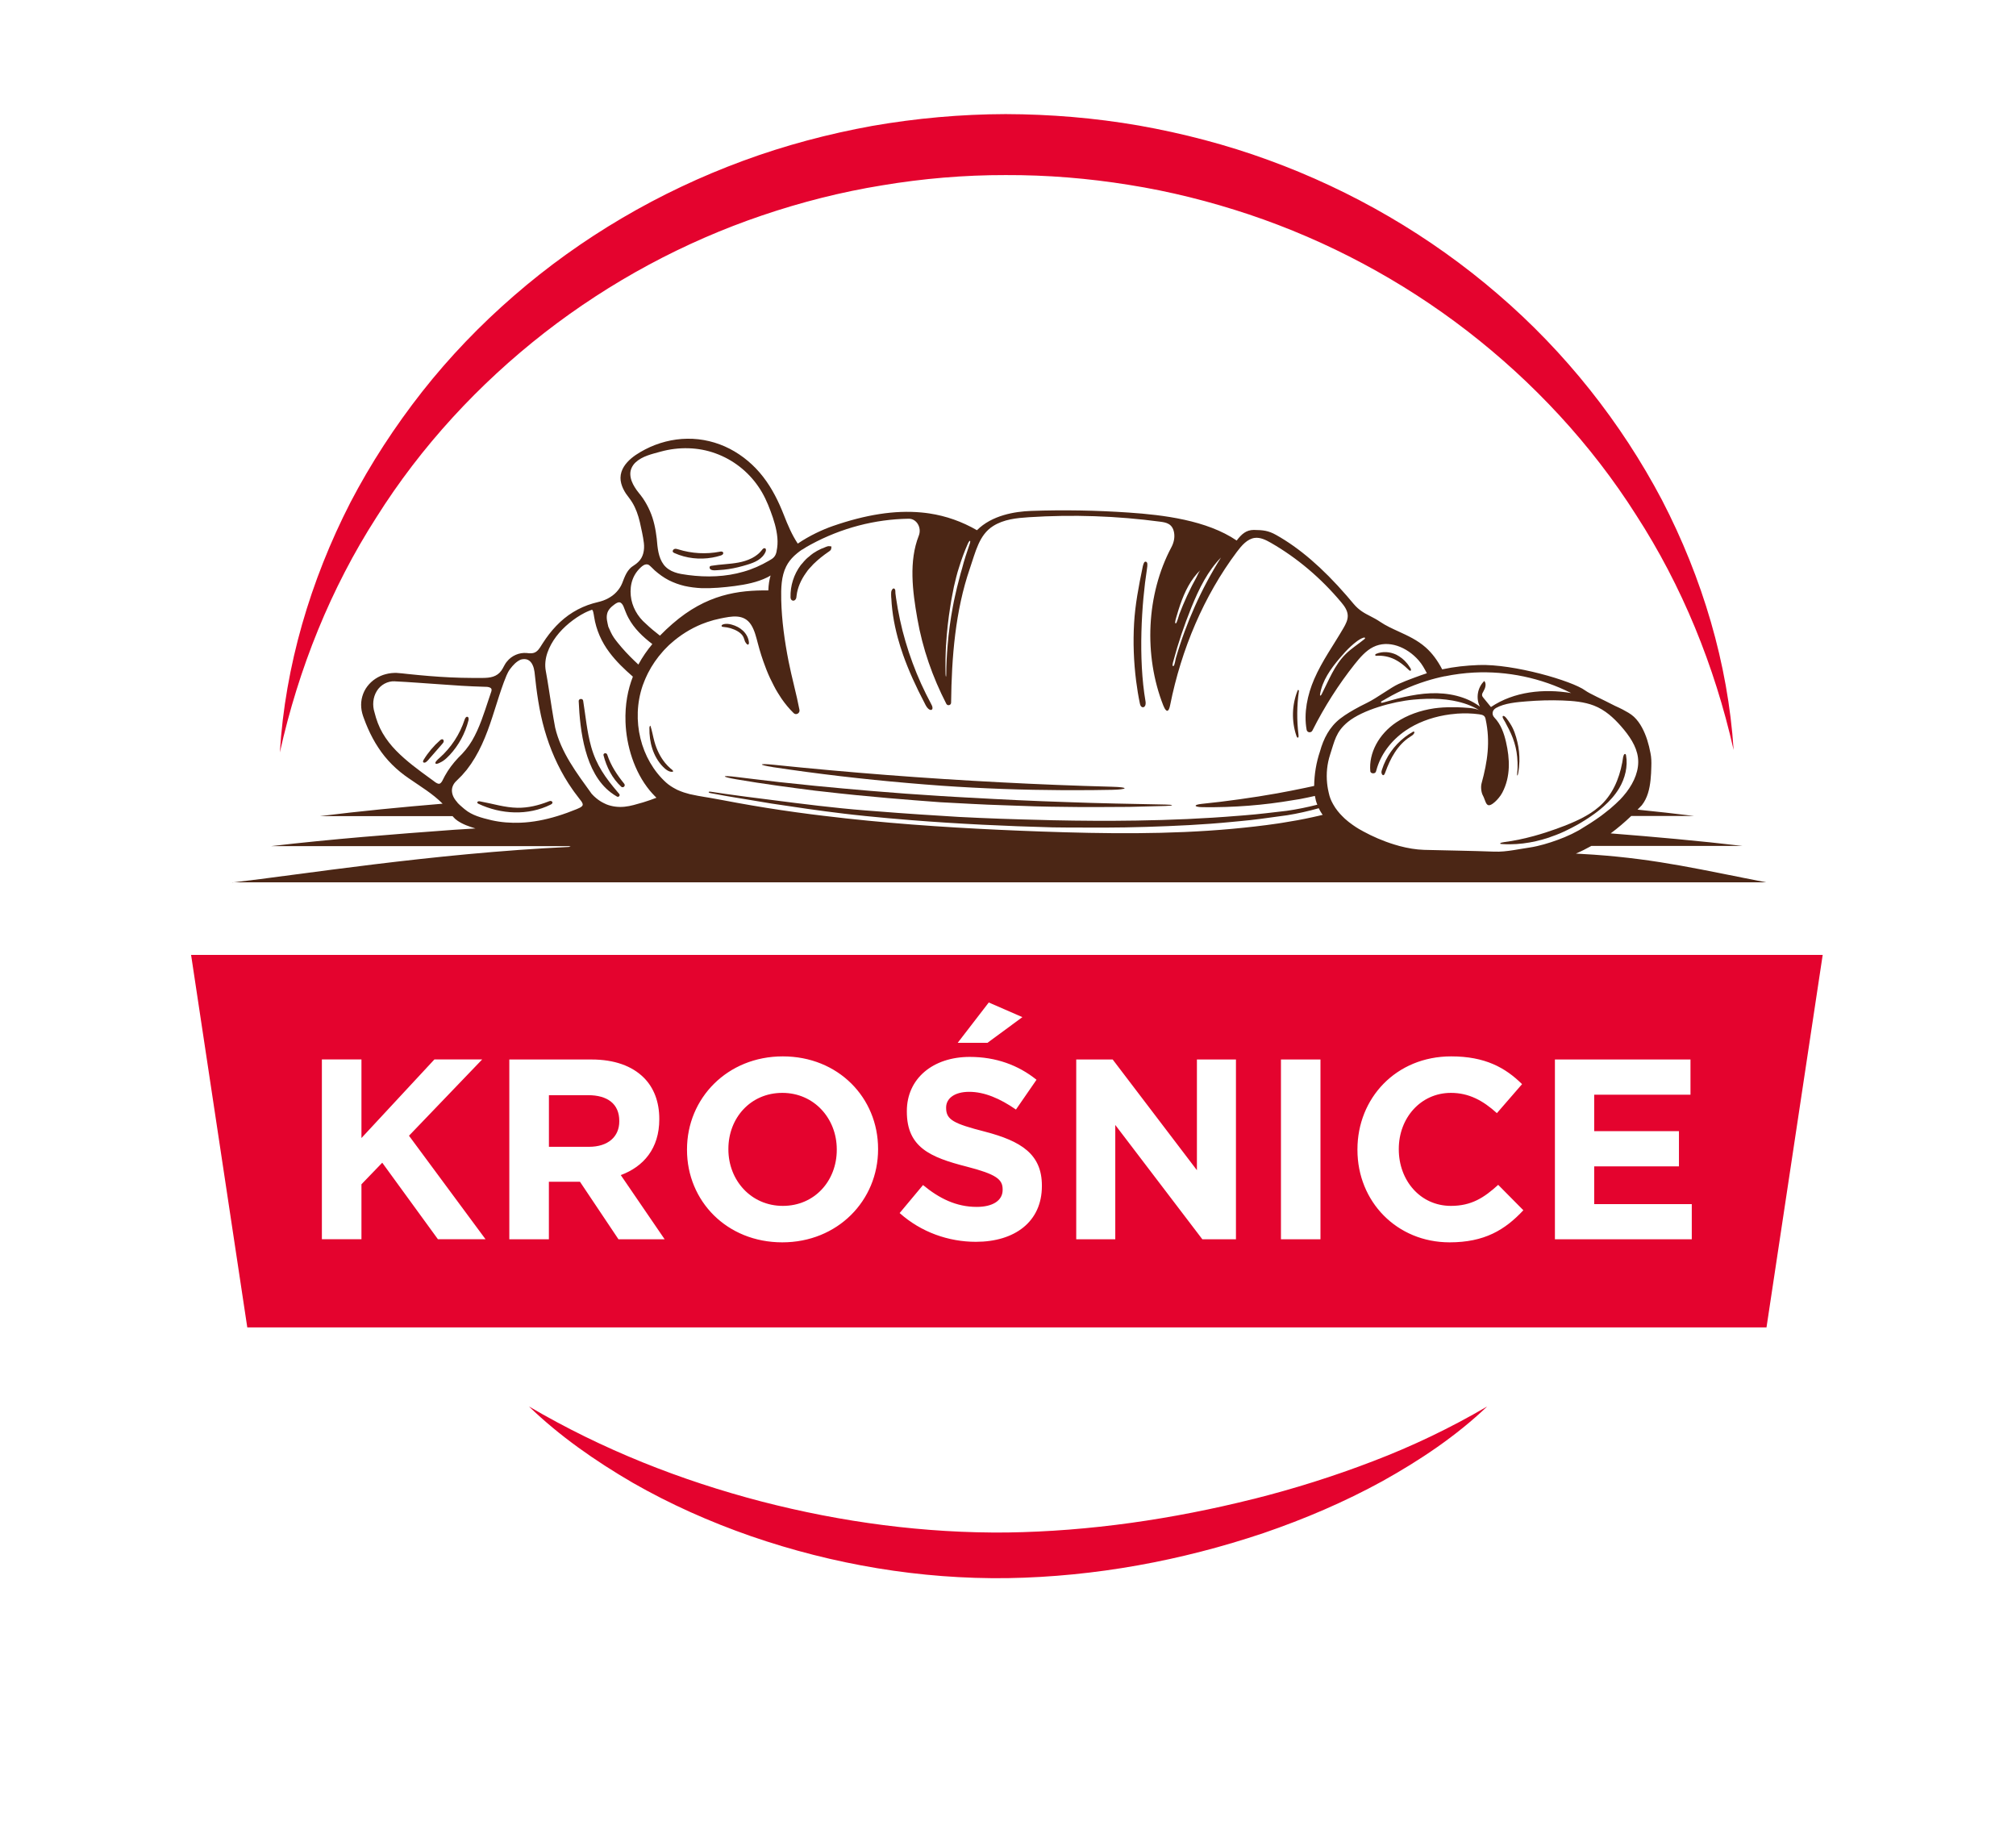 <?xml version="1.0" encoding="UTF-8"?>
<svg xmlns="http://www.w3.org/2000/svg" width="708" height="644" viewBox="0 0 708 644" fill="none">
  <g filter="url(#filter0_d_6_1619)">
    <path d="M67.5 471L50.5 363.5L658 356.5C653.264 392.493 643.773 454.86 641.5 468.5C639.227 482.14 621.683 487.947 616 487H579.5C551.052 508.609 534.349 534.902 508 550C415.23 603.158 322.56 606.87 234 568C197.503 551.981 170.684 519.098 127.562 487.854C110.512 487.854 89.093 485.5 80 485.5C70.907 485.5 69.394 475.736 67.5 471Z" fill="black" fill-opacity="0.21" shape-rendering="crispEdges"></path>
  </g>
  <path d="M353.611 594.26C517.711 594.26 650.741 461.23 650.741 297.13C650.741 133.03 517.711 0 353.611 0C189.51 0 56.481 133.03 56.481 297.13C56.481 461.23 189.51 594.26 353.611 594.26Z" fill="white"></path>
  <path d="M518.209 486.905C505.806 494.165 492.706 500.445 479.28 505.56C466.194 510.604 452.384 514.966 438.219 518.532C409.235 525.792 380.762 529.671 353.611 530.069C326.147 530.324 297.802 526.772 269.443 519.455C240.516 511.911 213.734 500.971 189.822 486.919C186.298 484.845 181.794 485.74 179.322 488.994C176.85 492.247 177.205 496.822 180.146 499.664C190.39 509.552 202.808 518.702 218.167 527.653C231.337 535.198 245.773 541.719 261.089 547.047C290.329 557.135 320.322 562.25 350.357 562.25C351.579 562.25 352.815 562.25 354.037 562.221C384.712 561.71 415.756 556.24 446.346 545.953C461.875 540.639 476.339 534.317 489.367 527.156C505.053 518.418 517.641 509.439 527.828 499.692C530.783 496.865 531.153 492.276 528.695 489.022C526.237 485.768 521.719 484.859 518.195 486.919L518.209 486.905Z" fill="white"></path>
  <path d="M81.629 317.874H620.236C624.385 317.874 627.866 314.719 628.249 310.585C628.633 306.45 625.834 302.7 621.757 301.904C620.762 301.719 619.782 301.52 618.83 301.336C618.872 301.279 618.901 301.222 618.929 301.165C619.611 300.028 620.009 298.707 620.052 297.301C620.08 296.647 620.009 295.993 619.881 295.368C619.881 295.368 619.881 295.368 619.881 295.354C619.568 293.905 618.872 292.598 617.906 291.561C617.267 290.879 616.528 290.31 615.69 289.884C614.823 289.444 613.857 289.145 612.848 289.046C609.58 288.662 606.256 288.293 602.846 287.923C602.903 287.625 602.931 287.327 602.959 287.014C603.229 282.766 600.146 279.043 595.926 278.518C593.184 278.177 590.357 277.836 587.302 277.495C587.487 276.486 587.601 275.548 587.686 274.696C587.899 272.664 587.97 270.746 587.999 269.41C588.055 267.649 588.07 265.29 587.572 262.903C586.748 258.513 585.498 254.833 583.779 251.608C582.528 249.32 581.051 247.36 579.317 245.726C577.541 244.092 575.709 243.083 574.231 242.273L573.649 241.961C572.839 241.534 572.015 241.151 571.176 240.767L570.779 240.583C568.96 239.645 567.227 238.792 565.692 238.039C564.072 237.244 562.041 236.249 561.515 235.908C554.979 231.106 532.332 224.925 519.019 225.423C515.964 225.536 513.165 225.764 510.48 226.119C509.13 224.286 507.653 222.652 506.061 221.26C502.24 217.878 498.176 216.017 494.567 214.369C492.479 213.417 490.674 212.593 489.239 211.627C487.605 210.519 486.128 209.751 484.934 209.14C483.101 208.203 482.42 207.819 481.581 206.81C480.729 205.787 479.862 204.764 479.01 203.77C469.945 193.341 461.15 185.811 452.157 180.753C447.695 178.252 444.229 178.011 440.478 177.954C440.421 177.954 440.35 177.954 440.293 177.954C437.466 177.982 435.164 178.778 433.331 179.844C422.007 174.26 408.24 172.626 397.03 171.873C385.38 171.077 373.587 170.879 361.951 171.276C356.211 171.475 348.68 172.626 342.258 176.604C337.57 174.473 332.654 173.01 327.582 172.242C326.53 172.086 325.436 171.958 324.257 171.845C313.9 170.893 302.647 172.598 289.846 177.045C288.609 177.471 286.322 178.323 283.566 179.645C283.324 179.034 283.083 178.437 282.855 177.855C280.44 171.674 277.684 166.63 274.444 162.439C270.551 157.395 265.578 153.218 260.037 150.362C254.397 147.464 248.117 145.929 241.865 145.929C241.695 145.929 241.539 145.929 241.368 145.929C235.06 146 228.68 147.606 222.869 150.604C220.142 152.039 216.987 153.914 214.359 156.841C212.583 158.816 211.304 160.99 210.622 163.235C209.741 165.991 209.685 168.932 210.423 171.703C210.935 173.677 211.816 175.624 213.109 177.627C213.18 177.727 213.251 177.84 213.322 177.94C213.62 178.366 213.933 178.764 214.231 179.162C214.629 179.687 214.97 180.142 215.226 180.554C215.893 181.634 216.447 183.097 216.916 185.03L217.186 186.237C217.613 188.127 218.01 189.917 218.195 191.565C218.195 191.636 218.209 191.707 218.209 191.778C217.385 192.318 216.277 193.114 215.282 194.222C213.478 196.183 212.469 198.328 211.745 200.104L211.532 200.658C211.361 201.099 211.134 201.71 210.992 201.937C210.821 202.207 210.594 202.434 210.395 202.591C210.026 202.861 209.628 203.074 209.145 203.244C208.86 203.344 208.321 203.486 207.809 203.614C207.227 203.756 206.644 203.898 206.047 204.068C202.893 204.992 199.881 206.313 197.139 208.004C192.152 211.044 187.748 215.506 184.11 221.146C179.478 221.231 174.975 223.377 172.005 226.986C171.082 228.051 170.471 229.117 170.03 229.912C169.902 229.912 169.76 229.912 169.59 229.912H165.91C161.349 229.912 156.604 229.685 151.404 229.259C149.102 229.074 146.701 228.847 143.973 228.548C143.604 228.52 143.234 228.463 142.851 228.421C141.927 228.307 140.89 228.193 139.654 228.136C137.508 228.065 135.406 228.321 133.502 228.833C129.168 229.969 125.318 232.527 122.704 235.993C119.891 239.645 118.527 244.419 118.924 249.008C119.081 250.926 119.55 252.929 120.345 254.975C120.814 256.254 121.326 257.561 121.965 258.982C123.272 261.923 124.679 264.509 126.213 266.81C128.358 270.135 131.058 273.232 134.113 275.96C125.9 276.77 118.527 277.594 111.394 278.475C107.174 279.001 104.091 282.723 104.361 286.971C104.375 287.284 104.418 287.582 104.475 287.895C101.136 288.25 97.797 288.619 94.473 289.003C93.492 289.103 92.555 289.387 91.716 289.799C90.835 290.239 90.04 290.85 89.372 291.575C88.42 292.612 87.752 293.905 87.454 295.326C87.326 295.922 87.269 296.547 87.283 297.187C87.312 298.508 87.667 299.758 88.264 300.852C85.55 301.193 83.078 301.492 80.847 301.748C76.599 302.231 73.473 305.939 73.715 310.201C73.956 314.464 77.48 317.803 81.757 317.803L81.629 317.874Z" fill="white"></path>
  <path d="M97.144 272.195C97.527 272.252 97.897 272.28 98.28 272.28C102.003 272.28 105.299 269.695 106.137 265.972C112.659 236.675 123.698 209.794 138.972 185.996C153.847 162.325 173.085 141.198 196.13 123.225C218.579 105.778 243.528 92.337 270.267 83.273C283.878 78.655 297.617 75.217 311.172 73.029C325.152 70.699 339.289 69.576 353.184 69.548C367.037 69.477 381.231 70.613 395.226 72.887C408.638 75.004 422.405 78.385 436.116 82.96C462.983 91.968 487.989 105.309 510.423 122.643C533.525 140.516 552.834 161.572 567.866 185.271C583.225 208.998 594.349 235.837 600.97 265.063C601.894 269.169 605.829 271.868 609.978 271.257C614.141 270.661 617.139 266.952 616.855 262.761C614.851 232.328 605.844 200.942 590.797 171.916C575.936 143.713 555.334 117.869 531.209 97.196C506.8 76.169 478.839 59.83 448.136 48.662C433.473 43.291 417.731 39.1 401.335 36.188C385.763 33.488 369.538 32.096 353.099 32.053C337.101 32.096 320.89 33.531 304.849 36.33C288.567 39.271 272.853 43.519 258.119 48.961C227.359 60.284 199.455 76.723 175.188 97.807C162.869 108.492 151.674 120.185 141.899 132.602C131.868 145.375 123.116 158.887 115.855 172.825C100.951 201.88 92.086 233.322 90.224 263.756C89.969 267.947 92.981 271.641 97.144 272.224V272.195Z" fill="white"></path>
  <path d="M646.209 330.05C644.674 328.274 642.443 327.251 640.099 327.251H67.108C64.764 327.251 62.533 328.274 60.999 330.05C59.465 331.826 58.797 334.184 59.138 336.5L78.873 467.298C79.469 471.234 82.851 474.146 86.843 474.146H620.379C624.357 474.146 627.752 471.234 628.349 467.298L648.084 336.5C648.439 334.184 647.757 331.826 646.223 330.05H646.209Z" fill="white" stroke="white" stroke-width="31.18" stroke-miterlimit="10"></path>
  <path d="M440.208 526.346C411.806 533.464 382.694 537.713 353.71 538.125C324.783 538.423 295.713 534.558 267.426 527.241C239.138 519.867 211.617 509.055 185.744 493.853C196.571 504.31 209.074 513.005 222.188 520.649C235.358 528.193 249.325 534.402 263.731 539.417C292.545 549.363 323.163 554.577 353.923 554.151C384.641 553.64 414.932 548.013 443.76 538.323C458.152 533.393 472.176 527.412 485.474 520.109C498.716 512.735 511.418 504.253 522.287 493.867C509.329 501.454 495.974 507.833 482.192 513.09C468.439 518.39 454.416 522.78 440.208 526.36V526.346Z" fill="#E4032E"></path>
  <path d="M81.629 309.818H620.236C597.802 305.498 582.628 301.733 559.767 300.114C557.665 299.986 555.548 299.858 553.445 299.73C555.306 298.934 557.111 298.025 558.858 297.045H611.996C611.996 297.045 611.996 297.045 611.981 297.045C611.981 297.045 611.981 297.045 611.996 297.045C596.58 295.24 581.122 293.862 565.649 292.64C568.193 290.751 570.594 288.705 572.881 286.517H594.889C588.297 285.693 581.69 284.968 575.084 284.3C575.581 283.775 576.107 283.277 576.59 282.752C578.607 280.208 579.332 276.983 579.658 273.872C579.829 272.295 579.9 270.732 579.928 269.155C579.985 267.592 579.957 265.986 579.63 264.438C579.048 261.34 578.167 258.271 576.661 255.487C575.908 254.094 574.984 252.787 573.819 251.693C572.64 250.599 571.205 249.874 569.827 249.121C568.96 248.667 568.079 248.269 567.198 247.871C562.41 245.385 558.261 243.595 556.713 242.458C552.138 239.091 531.579 233.067 519.289 233.521C514.842 233.692 510.75 234.118 506.488 235.041C504.825 231.859 502.922 229.316 500.691 227.341C497.764 224.755 494.425 223.235 491.2 221.757C488.884 220.691 486.682 219.697 484.693 218.347C483.471 217.509 482.32 216.926 481.226 216.358C479.209 215.321 477.305 214.34 475.358 212.025C474.534 211.044 473.724 210.064 472.886 209.112C464.432 199.38 456.348 192.432 448.164 187.843C445.422 186.308 443.589 186.124 440.322 186.081C437.679 186.109 436.102 187.459 434.312 189.803C423.812 182.671 408.567 180.81 396.433 179.986C385.053 179.204 373.516 179.005 362.178 179.403C356.353 179.602 348.34 180.938 343.097 186.18C337.84 183.154 332.299 181.179 326.346 180.284C325.394 180.142 324.442 180.028 323.476 179.943C314.255 179.105 304.053 180.696 292.431 184.731C288.908 185.953 284.219 188.113 280.17 190.883C278.124 187.829 276.661 184.362 275.297 180.867C273.45 176.135 271.162 171.504 268.008 167.44C264.868 163.377 260.861 159.967 256.287 157.594C251.712 155.236 246.554 153.985 241.397 154.056C236.239 154.113 231.124 155.449 226.578 157.807C224.319 159.001 222.06 160.35 220.284 162.311C219.403 163.291 218.65 164.428 218.238 165.735C217.826 167.028 217.811 168.463 218.167 169.756C218.508 171.063 219.119 172.242 219.829 173.336C220.596 174.416 221.378 175.354 222.017 176.405C223.31 178.508 224.12 180.867 224.702 183.31C225.228 185.754 225.839 188.241 226.123 190.684C226.407 193.114 225.924 195.7 224.12 197.362C223.694 197.788 223.21 198.158 222.699 198.484C222.188 198.811 221.591 199.223 221.15 199.721C220.227 200.701 219.658 201.894 219.175 203.074C218.707 204.281 218.323 205.432 217.627 206.455C216.945 207.478 216.107 208.387 215.112 209.126C214.132 209.851 213.023 210.448 211.858 210.874C210.708 211.3 209.457 211.513 208.221 211.883C205.777 212.593 203.419 213.63 201.245 214.966C196.883 217.637 193.388 221.53 190.66 225.778C189.964 226.829 189.396 227.994 188.444 228.733C187.478 229.515 186.227 229.486 184.963 229.301C182.377 229.074 179.692 230.211 178.072 232.257C177.191 233.237 176.779 234.516 176.069 235.482C175.372 236.476 174.349 237.215 173.199 237.585C172.048 237.968 170.798 238.039 169.547 238.053H165.768C160.724 238.039 155.68 237.784 150.665 237.372C148.15 237.173 145.635 236.917 143.135 236.661C141.87 236.547 140.648 236.349 139.327 236.292C138.02 236.249 136.713 236.391 135.448 236.732C132.919 237.386 130.589 238.906 128.998 241.009C127.392 243.112 126.625 245.839 126.867 248.468C126.966 249.775 127.35 251.096 127.804 252.261C128.231 253.455 128.714 254.648 129.225 255.813C130.262 258.143 131.456 260.417 132.877 262.548C135.661 266.853 139.426 270.519 143.646 273.36C147.724 276.202 152.015 278.731 155.439 282.212C141.032 283.419 126.639 284.798 112.289 286.588H158.962C159.019 286.673 159.076 286.758 159.147 286.829C159.587 287.341 160.085 287.795 160.639 288.165C162.6 289.515 164.788 290.239 166.976 290.907C164.532 291.063 162.074 291.205 159.63 291.362C138.119 292.939 116.609 294.615 95.197 297.116C95.197 297.116 95.197 297.116 95.211 297.116C95.211 297.116 95.211 297.116 95.197 297.116H200.407L199.81 297.4C152.199 299.616 104.404 307.317 81.643 309.874L81.629 309.818ZM281.804 192.958C282.77 192.304 283.779 191.721 284.788 191.182C295.472 185.399 307.279 182.316 319.128 182.145C321.884 182.103 323.788 185.257 322.666 188.113C319.142 197.049 320.449 207.506 322.154 217.182C324.016 227.852 327.525 237.769 332.341 247.147C332.768 247.971 334.018 247.658 334.018 246.735C334.203 230.751 335.496 214.497 340.596 199.65C342.628 193.725 343.85 187.829 348.752 184.731C352.517 182.344 356.978 181.904 361.297 181.62C376.713 180.625 392.199 181.151 407.53 183.197C409.533 183.467 411.749 183.865 412.318 186.99C412.645 188.78 412.204 190.628 411.366 192.19C402.571 208.728 401.619 230.154 408.538 247.729C408.95 248.78 410.187 251.381 410.94 247.615C414.875 227.909 422.817 209.211 434.354 193.81C436.045 191.551 438.048 189.221 440.648 188.88C442.637 188.624 444.57 189.605 446.36 190.627C455.552 195.913 463.921 203.003 471.011 211.47C472.105 212.778 473.227 214.284 473.312 216.088C473.383 217.694 472.602 219.171 471.82 220.521C468.368 226.488 464.304 232.058 461.534 238.466C459.161 243.964 457.797 250.343 458.877 256.268C459.062 257.291 460.454 257.447 460.909 256.524C465.1 248.184 470.087 240.369 475.742 233.237C477.631 230.864 479.663 228.506 482.235 227.213C487.591 224.528 494.098 227.184 498.219 231.887C499.469 233.308 500.265 234.828 501.103 236.405C499.156 237.002 493.743 239.062 493.757 239.076C492.905 239.432 492.053 239.773 491.157 240.17C488.557 241.336 483.471 245.143 480.203 246.735C476.665 248.454 474.094 249.96 472.332 251.139C472.304 251.153 472.275 251.167 472.247 251.196C472.232 251.196 472.218 251.224 472.204 251.224C471.593 251.636 471.082 252.006 470.67 252.332C466.89 255.273 464.802 259.38 463.566 263.855C462.244 267.748 461.577 271.854 461.52 275.974C460.483 276.202 459.445 276.415 458.408 276.642C455.14 277.324 451.858 277.978 448.548 278.574C444.172 279.356 439.753 280.052 435.306 280.663C430.93 281.274 426.526 281.828 422.079 282.269C419.024 282.581 419.223 283.391 422.349 283.434C433.303 283.576 443.874 282.737 454.089 280.976C454.856 280.848 455.638 280.748 456.405 280.606C456.504 280.592 456.618 280.564 456.717 280.549C458.422 280.223 460.099 279.867 461.775 279.484C461.875 280.038 461.989 280.592 462.131 281.132C462.259 281.629 462.443 282.098 462.628 282.567C459.076 283.462 455.496 284.201 451.901 284.712C446.971 285.281 442.055 285.906 437.111 286.289C436.585 286.332 436.045 286.389 435.519 286.417C435.264 286.446 434.994 286.46 434.738 286.474C422.903 287.454 411.025 287.952 399.147 288.136C389.329 288.293 379.497 288.236 369.68 288.023C368.458 287.994 367.236 287.952 366.028 287.923C356.268 287.696 346.507 287.369 336.746 286.858C334.657 286.744 332.569 286.588 330.48 286.46C325.493 286.161 320.506 285.835 315.519 285.465C311.626 285.167 307.733 284.883 303.84 284.57C292.886 283.703 281.974 282.311 271.034 280.905C270.48 280.834 269.926 280.762 269.372 280.691C264.47 280.08 259.554 279.455 254.653 278.759C254.51 278.745 254.354 278.717 254.212 278.688C252.706 278.475 251.214 278.248 249.708 278.02C248.628 277.85 248.6 278.333 249.609 278.518C250.078 278.603 250.546 278.688 251.015 278.773C252.195 279.001 253.388 279.214 254.567 279.427C257.267 279.91 259.966 280.322 262.666 280.777C265.408 281.231 268.15 281.714 270.892 282.155C279.403 283.434 287.942 284.712 296.495 285.721C298.683 285.977 300.871 286.233 303.073 286.446C303.286 286.46 303.485 286.488 303.698 286.517C309.154 287.071 314.61 287.568 320.066 287.994C336.561 289.301 353.099 290.083 369.637 290.523C371.427 290.538 373.218 290.552 374.994 290.58C379.284 290.58 383.561 290.58 387.852 290.609C392.796 290.58 397.726 290.523 402.671 290.353C412.673 290.04 422.69 289.586 432.663 288.605C433.658 288.506 434.667 288.435 435.661 288.321C440.378 287.909 445.081 287.227 449.77 286.574C450.054 286.531 450.338 286.488 450.622 286.46C451.105 286.389 451.603 286.318 452.086 286.261C455.808 285.664 459.502 284.826 463.139 283.803C463.452 284.471 463.807 285.11 464.219 285.721C464.319 285.863 464.432 285.991 464.532 286.119C464.091 286.233 463.637 286.346 463.196 286.446C462.443 286.63 461.676 286.787 460.923 286.957C457.385 287.739 453.833 288.378 450.281 288.932C449.798 289.003 449.301 289.088 448.818 289.159C443.433 289.955 438.034 290.552 432.621 291.049C410.414 293.067 388.051 292.768 365.758 291.987C355.77 291.632 345.782 291.177 335.794 290.58C325.479 289.969 315.164 289.188 304.863 288.179C299.635 287.668 294.406 287.099 289.192 286.46C287.757 286.289 286.322 286.119 284.901 285.934C281.349 285.479 277.797 284.982 274.245 284.457C267.369 283.434 260.52 282.254 253.686 280.947C252.99 280.819 252.28 280.706 251.584 280.564C248.756 280.009 245.801 279.654 242.945 279.001C242.817 278.972 242.675 278.944 242.533 278.915C242.462 278.901 242.391 278.887 242.306 278.873C242.235 278.859 242.164 278.83 242.093 278.816C240.8 278.489 239.535 278.077 238.328 277.551C238.143 277.466 237.958 277.395 237.774 277.31C237.632 277.239 237.504 277.154 237.362 277.083C237.319 277.068 237.291 277.04 237.248 277.026C236.083 276.415 234.946 275.704 233.923 274.781C225.029 266.725 221.534 252.858 225.711 240.696C225.725 240.639 225.754 240.597 225.768 240.54C225.839 240.327 225.924 240.128 226.009 239.929C226.08 239.73 226.166 239.531 226.237 239.332C226.507 238.636 226.805 237.94 227.132 237.272C227.217 237.102 227.288 236.931 227.373 236.761C227.444 236.604 227.515 236.448 227.601 236.292C229.007 233.535 230.755 231.035 232.758 228.79C232.914 228.619 233.057 228.435 233.227 228.264C233.383 228.094 233.554 227.937 233.71 227.767C234.094 227.369 234.463 226.971 234.861 226.602C234.989 226.474 235.131 226.375 235.259 226.247C235.372 226.133 235.5 226.034 235.628 225.92C238.839 223.05 242.505 220.762 246.384 219.171C247.051 218.901 247.733 218.645 248.415 218.418C249.921 217.907 251.442 217.495 252.99 217.182C256.784 216.429 261.273 215.363 263.831 219.47C265.024 221.388 265.564 223.718 266.161 225.963C266.886 228.747 267.766 231.518 268.804 234.203C268.946 234.573 269.088 234.956 269.23 235.326C269.983 237.215 270.835 239.048 271.773 240.81C271.887 241.009 271.986 241.222 272.1 241.421C272.214 241.62 272.313 241.819 272.412 242.017C272.91 242.898 273.45 243.751 273.99 244.575C274.061 244.689 274.132 244.816 274.217 244.93C274.302 245.058 274.387 245.2 274.473 245.328C275.751 247.175 277.158 248.88 278.735 250.414C279.573 251.238 280.98 250.443 280.767 249.278C280.241 246.493 279.587 243.737 278.92 240.98C278.877 240.796 278.834 240.611 278.792 240.426C278.749 240.227 278.692 240.028 278.65 239.829C278.394 238.75 278.138 237.67 277.883 236.59C277.826 236.334 277.769 236.064 277.712 235.809C277.655 235.539 277.598 235.269 277.542 235.013C277.343 234.089 277.129 233.166 276.945 232.242C275.552 225.139 274.529 217.907 274.359 210.618C274.274 206.597 274.359 202.377 276.107 198.897C276.817 197.476 277.769 196.282 278.863 195.231C278.92 195.174 278.977 195.131 279.033 195.075C279.076 195.032 279.119 194.989 279.161 194.961C279.644 194.52 280.156 194.094 280.681 193.696C280.852 193.569 281.022 193.441 281.207 193.313C281.392 193.185 281.577 193.057 281.761 192.943L281.804 192.958ZM332.242 226.588C332.498 221.956 333.023 217.353 333.762 212.778C334.089 210.49 334.586 208.231 335.013 205.958C335.567 203.713 336.05 201.454 336.789 199.28C337.655 196.439 338.692 193.654 339.872 190.968C340.511 189.505 341.037 189.576 340.539 191.025C339.559 193.881 338.593 196.737 337.854 199.678C337.172 201.852 336.703 204.082 336.092 206.27C335.595 208.501 335.041 210.717 334.643 212.977C333.791 217.48 333.165 222.041 332.796 226.63C332.512 229.969 332.327 233.336 332.313 236.69C332.313 237.94 332.114 237.883 332.071 236.59C331.986 233.251 332.057 229.912 332.228 226.574L332.242 226.588ZM418.669 205.546C418.583 205.73 418.484 205.901 418.399 206.086C417.333 208.188 416.339 210.348 415.429 212.522C414.989 213.587 414.563 214.653 414.151 215.733C413.994 216.159 413.298 218.873 412.914 218.915C412.318 219.001 413.227 216.344 413.341 215.946C413.682 214.738 414.065 213.531 414.477 212.337C416.054 207.791 418.2 203.301 421.738 200.033C421.041 200.672 420.558 202.036 420.104 202.875C419.606 203.756 419.138 204.651 418.669 205.546ZM422.959 203.656C424.593 200.8 426.497 198.115 428.799 195.771C421.908 206.739 416.552 218.674 412.943 231.134C412.815 231.56 412.517 233.663 412.147 233.848C411.437 234.203 411.991 232.441 412.062 232.186C413.753 225.806 415.884 219.541 418.356 213.417C419.706 210.092 421.169 206.768 422.959 203.656ZM474.591 226.787C475.102 226.318 475.642 225.863 476.196 225.437C477.006 224.812 477.887 224.215 478.868 223.902C479.052 223.846 479.308 223.831 479.379 224.002C479.45 224.158 479.294 224.329 479.166 224.428C476.992 226.204 474.591 227.696 472.602 229.657C468.681 233.521 466.663 238.863 464.162 243.765C463.921 244.234 463.466 244.603 463.594 243.793C464.361 239.02 467.302 234.885 470.428 231.191C471.735 229.642 473.085 228.136 474.577 226.787H474.591ZM568.747 280.961C567.923 281.814 567.028 282.624 566.104 283.419C565.863 283.632 565.635 283.846 565.38 284.059C565.11 284.286 564.811 284.499 564.541 284.712C563.774 285.323 563.007 285.948 562.211 286.531C559.824 288.264 557.281 289.87 554.709 291.418C554.511 291.532 554.269 291.66 554.056 291.774C553.416 292.129 552.72 292.484 551.981 292.853C551.172 293.237 550.333 293.621 549.438 293.99C546.369 295.255 542.931 296.391 539.876 297.087C538.924 297.3 537.987 297.499 537.134 297.613C535.259 297.883 533.398 298.238 531.522 298.522C529.277 298.878 527.047 299.133 524.788 299.048C516.448 298.735 508.448 298.65 500.123 298.423C497.295 298.338 494.368 297.84 491.484 297.073C490.859 296.903 490.248 296.718 489.623 296.533C485.687 295.326 481.908 293.663 478.669 291.887C478.583 291.83 478.484 291.788 478.399 291.731C478.285 291.674 478.171 291.603 478.072 291.546C477.972 291.489 477.859 291.433 477.759 291.376C477.589 291.276 477.418 291.191 477.248 291.092C476.509 290.651 475.784 290.182 475.088 289.685C474.094 288.989 473.142 288.25 472.275 287.454C471.948 287.156 471.65 286.843 471.337 286.531C470.783 285.977 470.258 285.394 469.789 284.798C469.178 284.016 468.624 283.22 468.169 282.382C467.97 282.027 467.771 281.658 467.601 281.288C467.317 280.677 467.075 280.038 466.89 279.399C466.862 279.313 466.848 279.242 466.833 279.157C466.762 278.887 466.706 278.631 466.635 278.361C466.521 277.907 466.436 277.466 466.35 277.012C466.223 276.344 466.137 275.676 466.066 275.008C465.725 271.641 466.066 268.217 467.118 264.992C468.695 260.246 469.078 257.007 473.383 253.483C478.527 249.292 489.083 246.351 496.4 245.669C499.455 245.385 502.609 245.271 505.692 245.456C507.17 245.541 508.619 245.74 510.054 245.982C510.153 245.996 510.253 246.01 510.352 246.038C510.452 246.053 510.551 246.067 510.636 246.095C513.89 246.72 516.973 247.772 519.701 249.505C518.11 248.482 513.904 248.468 511.944 248.354C511.716 248.354 511.475 248.354 511.247 248.34C511.162 248.34 511.063 248.34 510.977 248.34C510.878 248.34 510.793 248.34 510.693 248.34C509.372 248.312 508.036 248.34 506.701 248.425C505.664 248.496 504.627 248.596 503.618 248.738C498.801 249.448 494.17 251.096 490.419 253.611C484.196 257.774 480.658 264.438 481.24 270.831C481.24 270.916 481.283 270.987 481.311 271.058C481.638 271.755 483.031 271.726 483.229 270.902C483.272 270.746 483.329 270.604 483.371 270.448C484.806 265.091 488.415 260.104 493.644 256.524C497.551 253.853 502.325 252.034 507.354 251.139C508.633 250.912 509.926 250.741 511.233 250.642C511.318 250.642 511.404 250.627 511.503 250.613C511.588 250.613 511.688 250.599 511.773 250.585C514.331 250.414 516.902 250.471 519.431 250.812C520.042 250.897 520.71 251.011 521.136 251.366C521.534 251.693 521.662 252.162 521.747 252.602C523.424 260.403 522.429 267.336 520.312 275.079C519.985 276.287 520.17 278.233 520.795 279.37C520.895 279.541 520.966 279.711 521.051 279.896C521.278 280.407 521.463 280.947 521.648 281.416C522.173 282.752 522.798 283.533 524.986 281.601C525.47 281.174 525.882 280.72 526.279 280.251C526.791 279.64 527.246 279.001 527.601 278.319C530.556 272.678 530.258 266.455 528.894 260.53C528.197 257.504 527.118 254.364 524.816 251.963C523.793 250.897 524.02 249.391 525.37 248.61C528.339 246.905 532.787 246.55 536.097 246.28C540.274 245.939 544.48 245.811 548.685 245.967C552.465 246.109 556.358 246.436 559.767 247.758C563.746 249.306 566.715 252.091 569.258 254.975C572.185 258.3 574.743 262.008 575.24 266.043C575.766 270.277 573.975 274.525 571.205 278.162C570.452 279.143 569.628 280.095 568.747 281.004V280.961ZM507.383 237.485C510.75 236.789 514.174 236.349 517.598 236.164C529.362 235.553 541.269 238.068 551.783 243.367C542.15 241.748 531.707 242.813 523.608 248.269C522.742 247.203 521.861 246.138 520.994 245.072C520.781 244.802 520.554 244.532 520.497 244.191C520.411 243.68 520.71 243.197 520.98 242.742C521.633 241.634 522.102 240.128 521.278 239.119C518.891 241.35 518.223 245.228 519.744 248.127C514.856 244.475 508.505 243.197 502.41 243.438C499.27 243.566 496.159 244.078 493.09 244.76C491.555 245.101 490.021 245.498 488.501 245.925C487.748 246.138 486.98 246.351 486.227 246.564C485.972 246.635 484.622 247.104 485.076 246.379C485.204 246.166 485.744 245.967 485.957 245.839C486.284 245.641 486.597 245.456 486.923 245.271C487.549 244.902 488.188 244.561 488.813 244.206C490.092 243.524 491.385 242.87 492.706 242.273C495.335 241.066 498.048 240.028 500.805 239.162C502.964 238.48 505.166 237.911 507.383 237.457V237.485ZM138.631 239.247C143.817 239.488 149.045 239.929 154.259 240.27C159.474 240.668 164.702 241.009 169.959 241.151C170.641 241.179 171.238 241.151 171.749 241.321C172.289 241.478 172.588 241.733 172.63 242.103C172.701 242.501 172.46 243.083 172.232 243.737L171.607 245.598C170.783 248.084 169.973 250.571 169.064 253C168.141 255.43 167.103 257.831 165.782 260.076C164.461 262.335 162.798 264.31 160.895 266.128C159.09 268.046 157.485 270.163 156.206 272.493L155.311 274.227C155.013 274.753 154.615 275.207 154.203 275.221C153.308 275.236 152.214 274.099 151.162 273.417C146.942 270.348 142.723 267.279 139.1 263.571C137.295 261.724 135.676 259.664 134.368 257.419C133.061 255.174 132.152 252.702 131.527 250.159C130.731 247.686 130.959 244.873 132.308 242.685C133.63 240.469 136.116 239.119 138.617 239.233L138.631 239.247ZM160.61 281.743C160.284 281.388 159.985 281.018 159.73 280.635C158.792 279.271 158.394 277.551 158.991 276.074C159.275 275.335 159.758 274.681 160.355 274.142L162.202 272.295L163.907 270.32C164.432 269.638 164.93 268.913 165.441 268.217C169.377 262.434 171.664 255.813 173.71 249.292C174.747 246.024 175.77 242.742 176.95 239.531C177.603 237.954 178.1 236.292 179.138 234.928C180.146 233.578 181.354 232.257 182.917 231.603C183.727 231.376 184.622 231.347 185.375 231.688C186.128 232.044 186.696 232.726 187.037 233.493C187.776 235.027 187.79 236.789 188.003 238.48C188.358 241.904 188.842 245.3 189.467 248.695C190.717 255.472 192.806 262.136 195.846 268.359C197.366 271.471 199.114 274.483 201.117 277.31C201.487 277.864 201.913 278.404 202.325 278.958C202.751 279.512 203.149 280.052 203.561 280.592C203.774 280.862 204.001 281.16 204.2 281.416C204.399 281.7 204.541 281.999 204.612 282.254C204.612 282.283 204.641 282.311 204.641 282.325C204.683 282.595 204.641 282.78 204.47 283.007C204.087 283.462 203.319 283.803 202.538 284.116C200.293 285.039 198.02 285.863 195.69 286.574C191.498 287.852 187.193 288.719 182.789 288.889C179.393 289.017 175.955 288.776 172.63 288.023C170.925 287.611 169.178 287.184 167.53 286.574C165.995 286.005 164.532 285.266 163.267 284.215C163.111 284.087 162.941 283.945 162.784 283.817C162.372 283.476 161.974 283.135 161.591 282.78C161.236 282.453 160.895 282.126 160.582 281.771L160.61 281.743ZM272.739 193.583C272.583 194.35 272.327 195.032 271.873 195.558C271.432 196.112 270.764 196.467 270.04 196.893C267.241 198.527 264.257 199.863 261.117 200.744C254.851 202.576 248.174 202.775 241.681 201.923C240.061 201.681 238.427 201.511 236.921 200.942C235.401 200.417 234.037 199.522 233.085 198.271C231.167 195.714 230.925 192.361 230.641 189.121C230.258 185.839 229.604 182.515 228.24 179.432C227.572 177.897 226.762 176.42 225.825 175.027C224.873 173.621 223.722 172.456 222.912 171.077C222.074 169.728 221.42 168.207 221.363 166.63C221.278 165.053 222.003 163.505 223.168 162.396C225.569 160.152 228.936 159.441 232.062 158.574C238.385 156.841 245.233 156.969 251.328 159.214C257.423 161.416 262.708 165.551 266.331 170.864C268.179 173.521 269.5 176.448 270.622 179.503C271.759 182.543 272.739 185.669 273.009 188.852C273.151 190.443 273.052 192.02 272.725 193.569L272.739 193.583ZM227.885 198.385C228.553 198.882 229.291 199.706 229.988 200.346C231.479 201.639 233.085 202.818 234.847 203.727C236.623 204.622 238.498 205.304 240.43 205.759C242.363 206.185 244.338 206.427 246.313 206.526C250.277 206.64 254.198 206.27 258.062 205.773C261.941 205.247 265.891 204.494 269.471 202.733C269.869 202.548 270.239 202.292 270.622 202.079C270.182 203.571 269.898 205.276 269.827 207.322C259.37 207.208 248.103 208.629 236.14 219.072C234.69 220.336 233.213 221.7 231.764 223.206C230.059 221.899 228.396 220.521 226.833 219.029C223.892 216.529 221.889 212.977 221.52 209.14C221.335 207.237 221.506 205.276 222.173 203.471C222.827 201.667 224.006 200.076 225.47 198.854C226.194 198.257 227.146 197.916 227.899 198.399L227.885 198.385ZM224.191 233.351C222.159 231.475 220.184 229.5 218.366 227.398C217.414 226.275 216.448 225.139 215.609 223.931C214.785 222.737 214.174 221.288 213.634 220.052C213.293 218.489 212.881 217.111 213.194 215.648C213.464 214.184 214.586 213.133 215.766 212.266C216.334 211.854 217.002 211.414 217.613 211.513C218.209 211.613 218.636 212.238 218.934 212.863C219.474 214.142 219.957 215.662 220.696 216.969C222.699 220.734 225.782 223.632 229.093 226.161C227.302 228.307 225.626 230.694 224.191 233.351ZM208.349 214.994C208.477 215.477 208.562 216.003 208.647 216.557C209.344 221.118 211.262 225.437 214.018 229.074C216.405 232.271 219.289 235.013 222.259 237.599C220.497 242.131 219.46 247.374 219.673 253.526C219.957 261.838 222.742 270.973 228.183 277.58C228.737 278.248 229.32 278.887 229.931 279.512C230.13 279.711 230.314 279.924 230.528 280.123C229.107 280.677 227.672 281.189 226.223 281.629C226.052 281.686 225.896 281.743 225.725 281.785C223.594 282.382 221.463 283.078 219.332 283.277C217.186 283.49 214.998 283.249 212.995 282.453C212.668 282.325 212.37 282.169 212.057 282.013C211.12 281.558 210.239 280.976 209.429 280.308C208.846 279.825 208.278 279.313 207.781 278.731C207.752 278.702 207.738 278.674 207.71 278.631C202.595 271.527 196.997 264.224 194.965 255.487C194.141 251.096 193.473 246.678 192.791 242.259C192.45 240.043 192.095 237.84 191.683 235.638C191.271 233.493 191.541 231.262 192.237 229.216C193.672 225.096 196.542 221.558 199.91 218.788C201.6 217.409 203.419 216.159 205.351 215.179C205.848 214.966 206.317 214.681 206.829 214.511C207.255 214.34 208.065 214.042 207.937 214.113C207.98 214.071 208.278 214.554 208.377 215.022L208.349 214.994Z" fill="#4B2615"></path>
  <path d="M203.234 246.18C203.675 256.552 205.422 271.343 214.473 278.248C215.169 278.773 215.893 279.271 216.675 279.711C217.286 280.038 217.911 279.313 217.456 278.773C217.272 278.56 217.087 278.347 216.902 278.12C212.668 273.147 209.429 268.7 207.61 262.207C206.133 256.936 205.664 251.437 204.797 246.038C204.655 245.157 203.206 245.271 203.234 246.18Z" fill="#4B2615"></path>
  <path d="M168.013 282.24C175.941 285.977 185.417 286.474 193.374 282.538C193.686 282.382 194.041 282.141 194.027 281.8C194.013 281.501 193.715 281.288 193.416 281.26C193.118 281.231 192.834 281.345 192.564 281.459C189.111 282.823 185.431 283.704 181.723 283.647C177.29 283.576 173 282.197 168.624 281.402C168.396 281.359 168.155 281.317 167.927 281.402C167.7 281.487 167.544 281.757 167.657 281.956C167.714 282.084 167.856 282.141 168.013 282.226V282.24Z" fill="#4B2615"></path>
  <path d="M218.124 276.216C218.82 276.855 219.815 275.96 219.218 275.207C216.661 272.039 214.544 268.87 213.251 264.977C212.981 264.182 211.731 264.423 211.958 265.262C213.023 269.339 214.998 273.318 218.138 276.216H218.124Z" fill="#4B2615"></path>
  <path d="M153.165 267.322C153.165 267.322 153.094 267.421 153.066 267.464C152.981 267.592 152.896 267.748 152.896 267.904C152.938 268.814 155.197 267.45 155.524 267.237C156.405 266.654 157.186 265.915 157.897 265.148C161.079 261.738 163.381 257.504 164.518 252.972C164.631 252.503 164.645 251.835 164.177 251.707C163.694 251.565 163.338 252.176 163.182 252.659C161.505 257.831 158.422 262.534 154.359 266.128C153.933 266.498 153.492 266.881 153.151 267.322H153.165Z" fill="#4B2615"></path>
  <path d="M149.784 267.464C150.153 267.18 150.48 266.768 150.708 266.498C152.242 264.736 153.776 262.988 155.311 261.227C155.524 260.985 155.737 260.729 155.808 260.431C155.879 260.133 155.766 259.749 155.481 259.621C155.14 259.479 154.785 259.735 154.515 259.976C152.27 261.951 150.324 264.267 148.761 266.825C148.463 267.322 148.448 267.819 149.074 267.791C149.315 267.791 149.571 267.649 149.798 267.464H149.784Z" fill="#4B2615"></path>
  <path d="M267.823 192.83C267.738 192.929 267.653 193.029 267.582 193.142C265.635 195.657 262.467 196.95 259.341 197.533C256.216 198.129 253.005 198.129 249.865 198.669C249.694 198.698 249.509 198.726 249.382 198.84C249.055 199.11 249.183 199.664 249.524 199.92C250.248 200.459 251.655 200.218 252.493 200.175C253.615 200.118 254.738 200.005 255.86 199.834C258.077 199.508 260.251 198.953 262.396 198.3C263.703 197.902 265.01 197.447 266.175 196.723C267.34 195.998 268.363 194.975 268.875 193.711C269.031 193.313 269.088 192.745 268.704 192.546C268.491 192.446 268.235 192.503 268.051 192.631C267.965 192.688 267.894 192.759 267.823 192.83Z" fill="#4B2615"></path>
  <path d="M253.217 193.654C253.075 193.654 252.933 193.696 252.791 193.725C247.975 194.663 242.931 194.378 238.242 192.915C237.802 192.773 237.333 192.631 236.893 192.759C236.452 192.887 236.097 193.398 236.31 193.796C236.424 193.995 236.651 194.108 236.864 194.208C241.027 196.069 245.701 196.581 250.177 195.785C251.143 195.614 252.095 195.387 253.033 195.089C253.288 195.004 253.558 194.918 253.757 194.734C253.956 194.549 254.07 194.251 253.956 194.009C253.871 193.81 253.644 193.696 253.431 193.668C253.36 193.668 253.274 193.668 253.203 193.668L253.217 193.654Z" fill="#4B2615"></path>
  <path d="M313.019 209.993C313.047 210.675 313.09 211.343 313.147 212.025C313.26 213.346 313.417 214.696 313.615 216.06C313.999 218.646 314.582 221.331 315.306 224.03C315.832 225.977 316.471 227.98 317.167 229.983C319.029 235.24 321.543 240.881 324.868 247.203L324.897 247.275C325.252 247.942 325.678 248.766 326.459 249.178C326.63 249.264 326.772 249.292 326.886 249.292C327.028 249.292 327.141 249.249 327.212 249.207C327.326 249.136 327.511 248.951 327.482 248.539C327.454 248.042 327.241 247.615 326.985 247.147C325.749 244.845 324.57 242.458 323.476 240.057C322.396 237.67 321.387 235.212 320.478 232.74C319.569 230.282 318.73 227.767 318.006 225.266C317.267 222.766 316.613 220.208 316.073 217.665C315.519 215.122 315.05 212.536 314.681 209.965C314.61 209.425 314.539 208.885 314.468 208.345C314.454 208.217 314.454 208.089 314.454 207.947C314.454 207.592 314.454 207.194 314.255 206.867C314.155 206.697 313.971 206.611 313.8 206.626C313.672 206.64 313.573 206.711 313.516 206.782C313.218 207.066 313.019 207.492 312.976 208.004C312.934 208.53 312.962 209.055 312.976 209.567L313.005 210.021L313.019 209.993Z" fill="#4B2615"></path>
  <path d="M400.326 247.076C400.554 248.17 401.065 248.34 401.363 248.354H401.378C401.52 248.354 401.648 248.312 401.775 248.241C402.315 247.914 402.429 247.047 402.301 246.323C399.673 231.148 400.923 211.84 402.784 199.92C403.04 198.257 403.054 197.433 402.457 197.248C401.818 197.05 401.577 197.959 401.349 198.826C399.857 206.029 398.65 212.38 398.28 218.887C397.897 225.536 398.138 232.356 399.005 239.162C399.346 241.847 399.786 244.518 400.326 247.09V247.076Z" fill="#4B2615"></path>
  <path d="M455.382 258.655C455.481 258.868 455.638 259.081 455.837 259.01C456.135 258.911 456.05 258.229 456.021 258.001C455.396 252.958 455.439 247.829 456.149 242.785C456.163 242.657 456.178 242.529 456.135 242.43C456.092 242.33 455.95 242.231 455.837 242.287C455.765 242.33 455.737 242.401 455.709 242.472C453.691 247.502 453.535 253.242 455.282 258.371C455.311 258.442 455.339 258.541 455.396 258.641L455.382 258.655Z" fill="#4B2615"></path>
  <path d="M340.482 280.095C337.101 279.896 333.719 279.74 330.338 279.512C322.168 279.015 313.999 278.404 305.829 277.722C299.308 277.168 292.786 276.585 286.279 275.946C285.228 275.847 284.191 275.733 283.139 275.619C276.845 274.994 270.565 274.312 264.285 273.516C262.41 273.303 260.535 273.076 258.659 272.834C253.203 272.138 253.175 272.735 258.631 273.659C263.433 274.483 268.249 275.207 273.08 275.889C277.428 276.5 281.79 277.068 286.151 277.623C287.174 277.75 288.197 277.85 289.22 277.964C296.736 278.844 304.266 279.583 311.797 280.237C317.949 280.763 324.087 281.246 330.239 281.7C337.598 282.07 344.972 282.538 352.332 282.752C359.692 283.05 367.065 283.292 374.439 283.334C381.813 283.49 389.173 283.334 396.547 283.334C400.795 283.249 405.057 283.135 409.306 283.007C412.417 282.908 412.389 282.567 409.249 282.51C397.641 282.283 386.047 282.084 374.454 281.643C363.116 281.288 351.792 280.734 340.468 280.081L340.482 280.095Z" fill="#4B2615"></path>
  <path d="M271.29 269.354C287.118 271.74 303.016 273.602 318.958 274.966C322.694 275.278 326.431 275.605 330.168 275.861L330.736 275.903C344.987 276.898 359.28 277.395 373.573 277.466C374.738 277.466 375.903 277.466 377.068 277.466C381.572 277.466 386.09 277.438 390.594 277.338C395.751 277.239 397.059 276.429 390.48 276.259C377.466 275.918 364.451 275.392 351.437 274.71C324.811 273.332 298.228 271.286 271.702 268.544C266.388 267.99 266.133 268.544 271.319 269.339L271.29 269.354Z" fill="#4B2615"></path>
  <path d="M235.401 269.78C234.762 269.211 234.165 268.6 233.625 267.947C231.835 265.773 230.599 263.159 229.846 260.474C229.32 258.598 229.022 256.652 228.411 254.805C228.126 254.961 228.07 255.344 228.07 255.671C228.027 258.143 228.34 260.616 229.107 262.96C229.874 265.304 231.124 267.506 232.858 269.268C233.639 270.064 234.975 271.215 236.211 270.987C236.907 270.86 235.571 269.922 235.401 269.78Z" fill="#4B2615"></path>
  <path d="M483.443 230.268C485.673 230.14 487.79 230.566 489.737 231.504C490.944 232.115 492.095 232.882 493.189 233.82C493.743 234.26 494.241 234.814 494.809 235.297C495.335 235.823 495.761 235.439 495.391 234.729C494.951 234.089 494.539 233.365 494.013 232.797C493.004 231.56 491.74 230.609 490.362 229.884C488.131 228.833 485.531 228.648 483.315 229.586C482.761 229.813 482.888 230.324 483.443 230.296V230.268Z" fill="#4B2615"></path>
  <path d="M262.112 225.977C262.424 226.346 262.794 226.588 262.978 226.034C263.035 225.863 263.021 225.693 263.007 225.522C262.865 223.988 262.069 222.553 260.947 221.487C259.824 220.421 258.403 219.711 256.912 219.313C255.931 219.043 254.851 218.915 253.899 219.271C253.757 219.327 253.615 219.399 253.516 219.498C253.416 219.597 253.374 219.782 253.445 219.91C253.544 220.095 253.786 220.123 253.985 220.137C255.789 220.279 257.579 220.777 259.128 221.714C259.938 222.212 260.705 222.865 261.103 223.732C261.316 224.201 261.43 224.712 261.614 225.195C261.671 225.352 261.87 225.678 262.097 225.948L262.112 225.977Z" fill="#4B2615"></path>
  <path d="M277.627 209.737C277.627 210.305 277.897 210.732 278.309 210.874C278.366 210.888 278.465 210.916 278.593 210.916C278.806 210.916 279.09 210.845 279.36 210.519C279.673 210.149 279.715 209.638 279.758 209.098C280.085 206.384 281.264 203.642 283.097 201.099C283.111 201.07 283.125 201.042 283.154 201.028C283.182 200.999 283.196 200.957 283.225 200.928C283.395 200.701 283.537 200.459 283.722 200.218C284.077 199.777 284.503 199.337 284.915 198.897C285.072 198.726 285.214 198.556 285.384 198.385C285.47 198.286 285.541 198.2 285.64 198.101C285.697 198.044 285.768 197.973 285.839 197.916C287.317 196.467 289.078 195.046 291.224 193.583C291.437 193.441 291.877 193.142 291.934 192.574L291.991 191.878L291.295 191.793C290.797 191.722 290.343 191.92 289.988 192.063L289.76 192.162C289.277 192.332 288.808 192.517 288.354 192.73C287.416 193.157 286.507 193.654 285.64 194.236C285.057 194.62 284.546 195.089 284.02 195.529C283.864 195.671 283.679 195.785 283.523 195.927C283.353 196.083 283.196 196.225 283.04 196.382C282.557 196.865 282.116 197.376 281.69 197.902C281.676 197.93 281.648 197.945 281.619 197.973C281.591 198.016 281.548 198.044 281.52 198.087C281.42 198.215 281.307 198.314 281.207 198.442C278.792 201.681 277.513 205.702 277.627 209.751V209.737Z" fill="#4B2615"></path>
  <path d="M532.943 267.507C533 268.856 532.971 270.22 532.815 271.584C532.716 272.55 532.986 272.55 533.156 271.584C533.412 270.192 533.54 268.799 533.596 267.421C533.653 265.077 533.426 262.775 532.886 260.53C532.36 258.3 531.65 256.069 530.357 254.08C529.945 253.412 529.49 252.759 528.993 252.134C527.984 250.869 527.231 251.295 528.055 252.631C528.439 253.256 528.808 253.895 529.121 254.563C530.215 256.566 531.195 258.641 531.835 260.8C532.502 262.96 532.858 265.219 532.929 267.507H532.943Z" fill="#4B2615"></path>
  <path d="M493.374 258.825C489.623 261.724 486.753 265.759 485.332 270.277C485.219 270.618 485.119 270.973 485.162 271.328C485.19 271.627 485.432 272.238 485.815 272.195C486.199 272.152 486.412 271.456 486.511 271.186C487.392 268.771 488.43 266.384 489.836 264.224C491.243 262.065 493.019 260.118 495.192 258.74C495.747 258.385 496.372 258.03 496.656 257.433C496.741 257.263 496.77 257.021 496.599 256.922C496.457 256.836 496.286 256.922 496.144 256.993C495.178 257.533 494.255 258.158 493.374 258.825Z" fill="#4B2615"></path>
  <path d="M570.082 265.546C569.273 271.485 567.284 277.338 563.234 281.686C562.808 282.155 562.353 282.581 561.885 283.007C561.615 283.263 561.316 283.49 561.032 283.718C560.719 283.973 560.421 284.229 560.109 284.457C559.114 285.195 558.048 285.877 556.954 286.502C554.539 287.881 551.925 289.003 549.339 290.012C548.302 290.41 547.25 290.793 546.199 291.177C545.062 291.589 543.926 291.973 542.775 292.342C541.397 292.782 540.019 293.194 538.626 293.578C535.216 294.502 531.764 295.24 528.269 295.695C526.592 295.908 526.777 296.292 526.976 296.32C527.288 296.377 527.629 296.377 527.942 296.405C528.709 296.462 529.49 296.462 530.272 296.462C531.821 296.462 533.369 296.349 534.904 296.164C537.987 295.794 541.013 295.084 543.968 294.104C544.238 294.018 544.48 293.905 544.75 293.805C545.815 293.436 546.867 293.052 547.904 292.612C548.728 292.271 549.524 291.873 550.333 291.489C553.161 290.126 555.903 288.563 558.489 286.787C558.617 286.701 558.73 286.616 558.858 286.531C559.768 285.906 560.663 285.252 561.529 284.556C561.828 284.314 562.112 284.073 562.41 283.831C562.68 283.604 562.95 283.377 563.22 283.135C565.337 281.26 567.227 279.157 568.676 276.727C570.708 273.289 571.745 269.126 571.049 265.205C570.907 264.423 570.253 264.708 570.139 265.56L570.082 265.546Z" fill="#4B2615"></path>
  <path d="M608.813 263.273C602.135 233.749 590.712 205.731 574.615 180.881C558.773 155.903 538.427 134.123 515.339 116.263C492.209 98.404 466.194 84.551 438.673 75.316C424.906 70.727 410.797 67.175 396.476 64.916C382.169 62.6 367.662 61.421 353.156 61.478C338.65 61.449 324.143 62.685 309.85 65.072C295.529 67.388 281.434 70.969 267.695 75.629C240.203 84.949 214.245 98.93 191.186 116.86C168.169 134.819 147.909 156.656 132.166 181.691C116.168 206.597 104.859 234.658 98.28 264.21C100.142 233.947 108.965 203.926 123.045 176.462C130.177 162.78 138.673 149.751 148.264 137.533C157.868 125.342 168.709 114.061 180.501 103.846C204.044 83.386 231.508 67.303 260.932 56.477C275.638 51.049 290.868 47.014 306.312 44.215C321.771 41.516 337.456 40.109 353.142 40.066C368.827 40.109 384.513 41.402 399.985 44.087C415.429 46.829 430.674 50.793 445.394 56.178C474.861 66.891 502.353 82.889 525.981 103.249C549.666 123.552 569.315 148.331 583.693 175.624C597.887 203.017 606.838 232.996 608.827 263.244L608.813 263.273Z" fill="#E4032E"></path>
  <path d="M274.743 383.756C263.561 383.756 255.803 392.593 255.803 403.419V403.604C255.803 414.43 263.746 423.438 274.927 423.438C286.109 423.438 293.866 414.601 293.866 403.775V403.59C293.866 392.763 285.924 383.756 274.743 383.756Z" fill="#E4032E"></path>
  <path d="M206.573 384.565H192.777V402.695H206.843C213.606 402.695 217.485 399.086 217.485 393.772V393.587C217.485 387.634 213.336 384.565 206.573 384.565Z" fill="#E4032E"></path>
  <path d="M67.108 335.307L86.843 466.105H620.378L640.113 335.307H67.108ZM347.246 352.015L359.052 357.158L346.791 366.18H336.334L347.246 352.015ZM153.805 435.16L134.241 408.278L126.938 415.851V435.146H113.042V372.02H126.938V399.612L152.555 372.02H169.334L143.632 398.802L170.513 435.146H153.833L153.805 435.16ZM217.201 435.16L203.675 414.956H192.763V435.16H178.868V372.034H207.724C215.751 372.034 221.974 374.293 226.123 378.442C229.647 381.965 231.536 386.924 231.536 392.877V393.062C231.536 403.249 226.038 409.657 218.01 412.626L233.426 435.174H217.186L217.201 435.16ZM308.373 403.59C308.373 421.534 294.207 436.24 274.728 436.24C255.249 436.24 241.269 421.719 241.269 403.775V403.59C241.269 385.645 255.434 370.94 274.913 370.94C294.392 370.94 308.373 385.461 308.373 403.405V403.59ZM365.901 416.491C365.901 429.022 356.339 436.055 342.727 436.055C333.166 436.055 323.518 432.716 315.946 425.953L324.158 416.121C329.841 420.81 335.794 423.793 343.012 423.793C348.695 423.793 352.119 421.534 352.119 417.84V417.656C352.119 414.132 349.959 412.342 339.403 409.628C326.687 406.375 318.475 402.865 318.475 390.334V390.149C318.475 378.698 327.667 371.125 340.568 371.125C349.76 371.125 357.617 374.009 364.011 379.152L356.793 389.609C351.195 385.731 345.697 383.386 340.383 383.386C335.069 383.386 332.27 385.816 332.27 388.885V389.069C332.27 393.218 334.97 394.568 345.882 397.367C358.683 400.706 365.901 405.309 365.901 416.306V416.491ZM434.07 435.16H422.249L391.674 395.022V435.16H377.963V372.034H390.764L420.345 410.907V372.034H434.056V435.16H434.07ZM463.736 435.16H449.855V372.034H463.736V435.16ZM509.102 436.24C490.518 436.24 476.722 421.904 476.722 403.775V403.59C476.722 385.645 490.248 370.94 509.642 370.94C521.548 370.94 528.666 374.904 534.534 380.687L525.697 390.874C520.824 386.455 515.865 383.756 509.557 383.756C498.915 383.756 491.243 392.593 491.243 403.419V403.604C491.243 414.43 498.73 423.438 509.557 423.438C516.774 423.438 521.193 420.554 526.152 416.05L534.989 424.973C528.496 431.92 521.278 436.24 509.102 436.24ZM594.136 435.16H546.071V372.034H593.682V384.395H559.867V397.196H589.632V409.557H559.867V422.813H594.136V435.174V435.16Z" fill="#E4032E"></path>
  <defs>
    <filter id="filter0_d_6_1619" x="0.5" y="306.5" width="707.5" height="337.492" color-interpolation-filters="sRGB">
      <feFlood flood-opacity="0" result="BackgroundImageFix"></feFlood>
      <feColorMatrix in="SourceAlpha" type="matrix" values="0 0 0 0 0 0 0 0 0 0 0 0 0 0 0 0 0 0 127 0" result="hardAlpha"></feColorMatrix>
      <feOffset></feOffset>
      <feGaussianBlur stdDeviation="25"></feGaussianBlur>
      <feComposite in2="hardAlpha" operator="out"></feComposite>
      <feColorMatrix type="matrix" values="0 0 0 0 0 0 0 0 0 0 0 0 0 0 0 0 0 0 0.55 0"></feColorMatrix>
      <feBlend mode="normal" in2="BackgroundImageFix" result="effect1_dropShadow_6_1619"></feBlend>
      <feBlend mode="normal" in="SourceGraphic" in2="effect1_dropShadow_6_1619" result="shape"></feBlend>
    </filter>
  </defs>
</svg>
